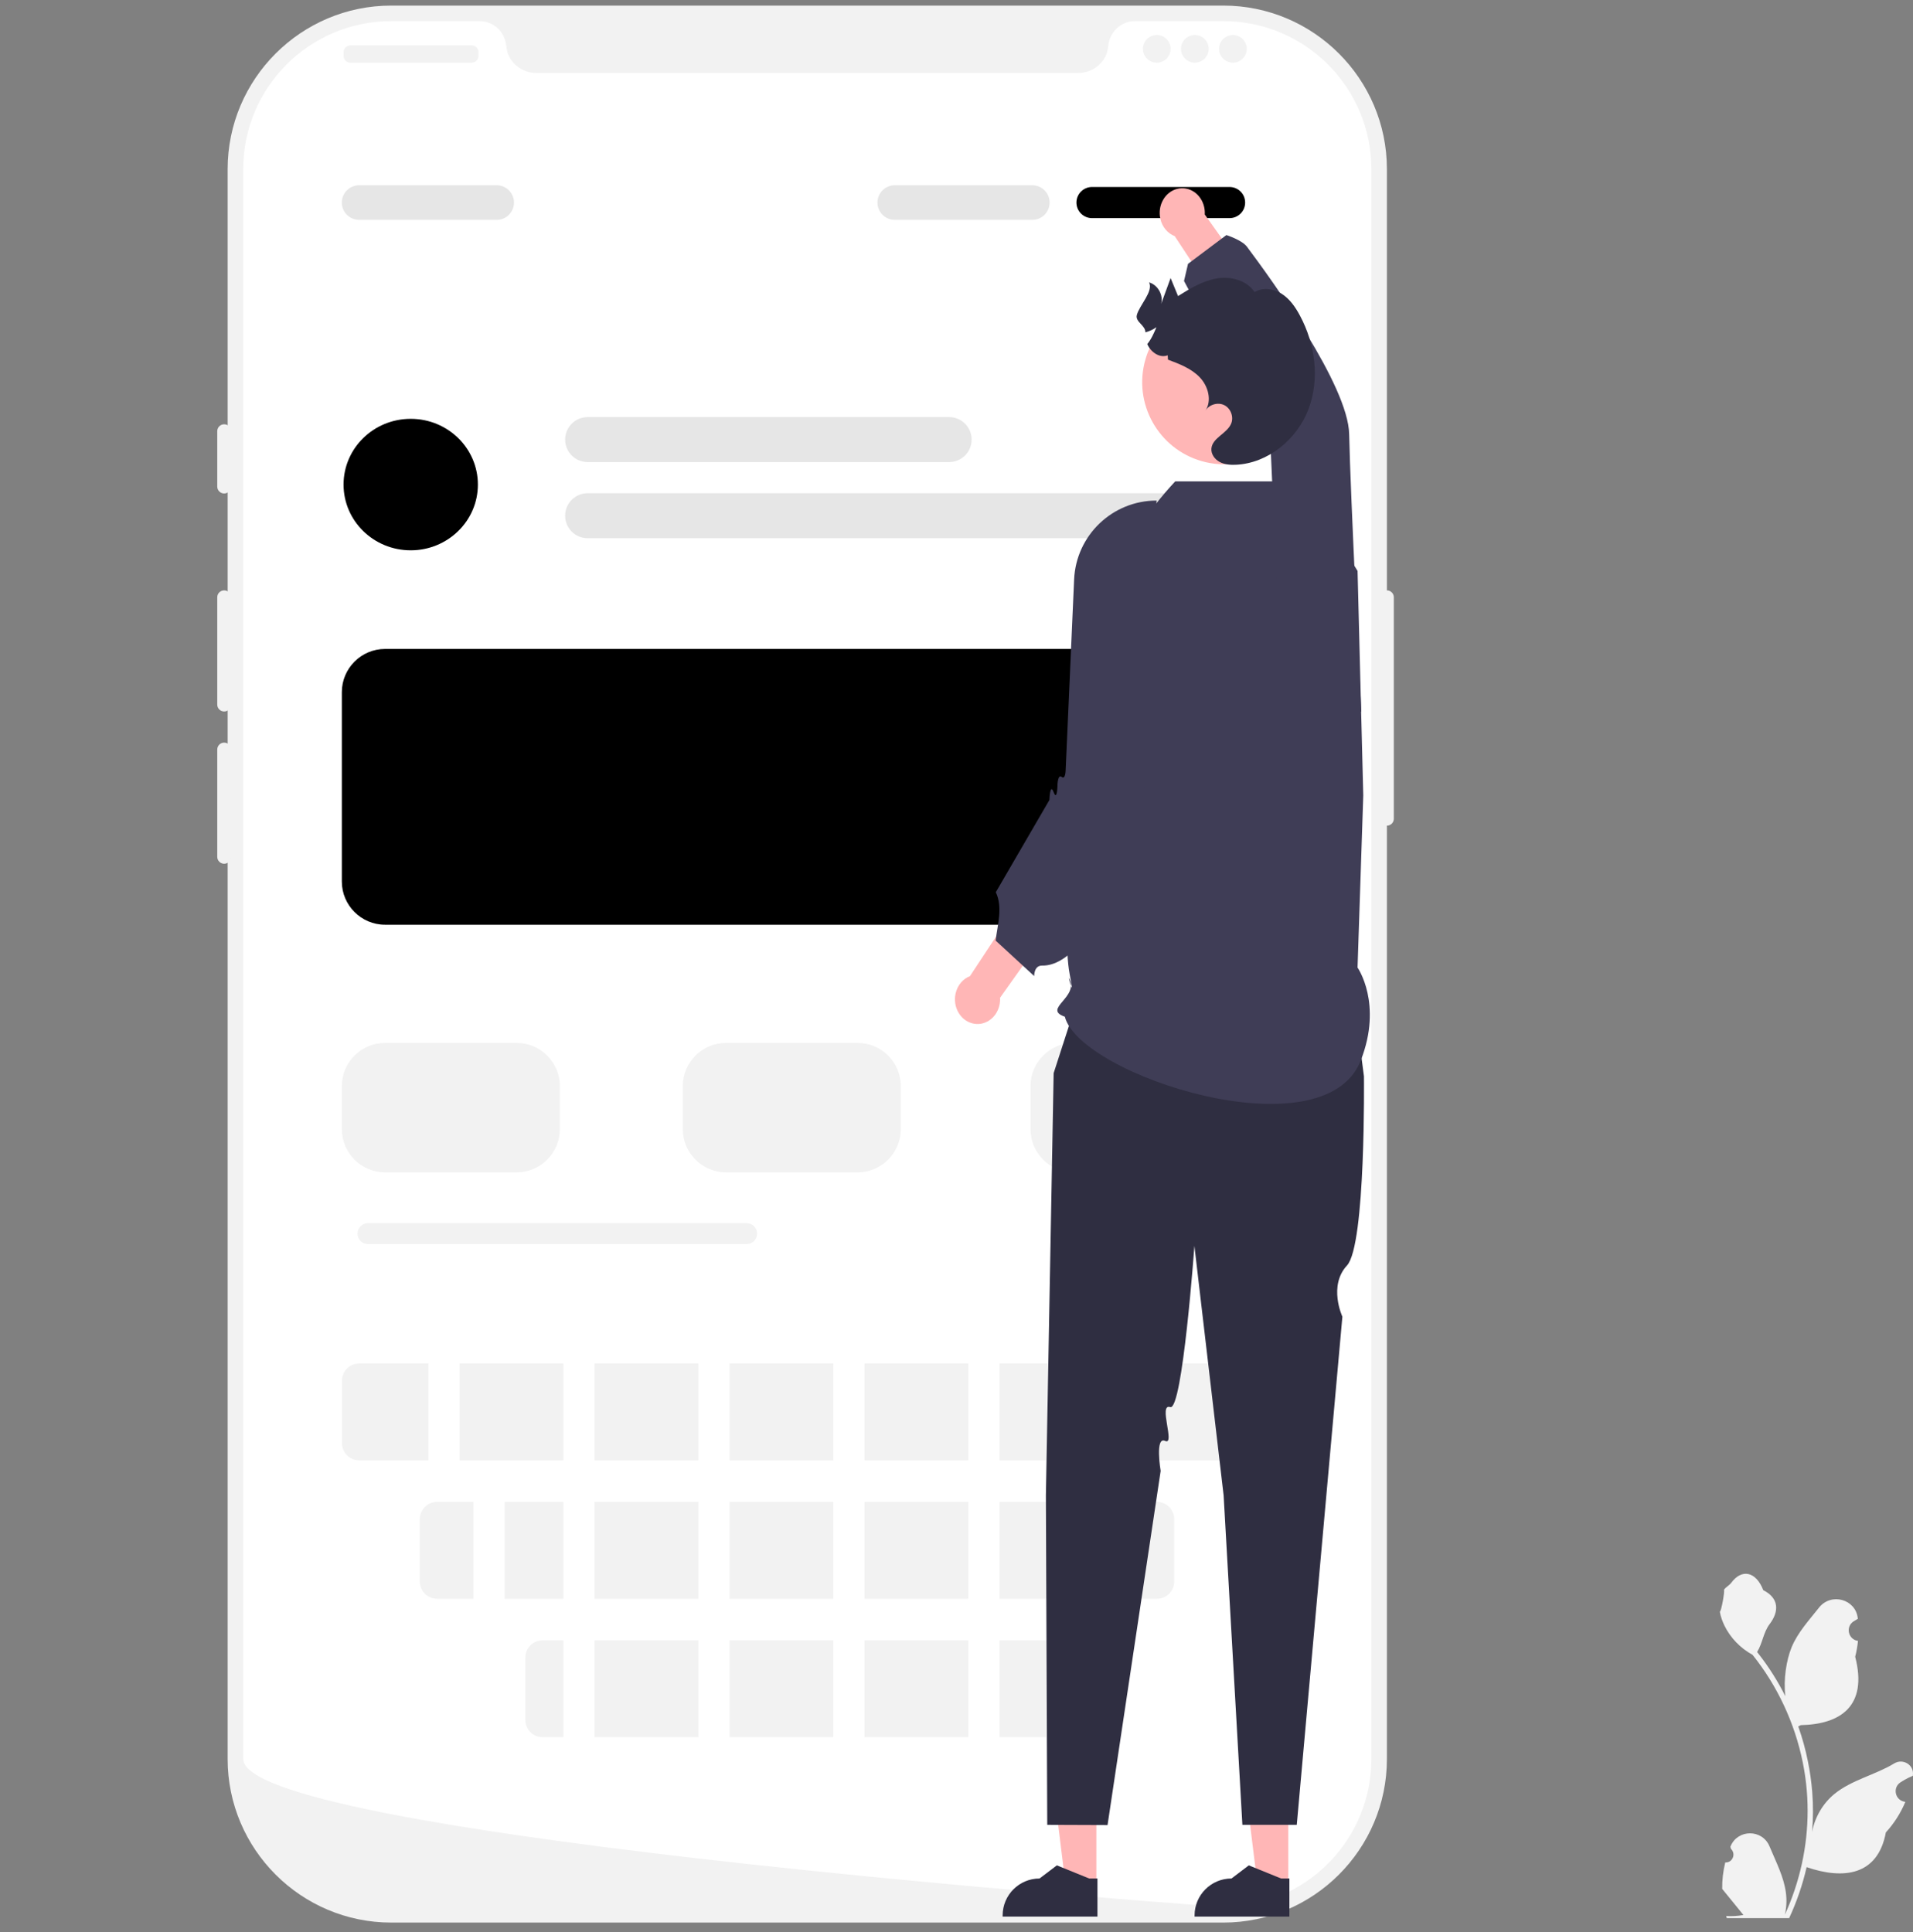 <svg width="200" height="202" viewBox="0 0 200 202" fill="none" xmlns="http://www.w3.org/2000/svg">
<rect x="0" y="0" width="200" height="202" fill="#808080" stroke="none"/>
<g clip-path="url(#clip0_906_951)">
<path d="M127.894 201.015H40.903C31.472 201.015 23.799 193.342 23.799 183.911V17.688C23.799 8.257 31.472 0.584 40.903 0.584H127.894C137.325 0.584 144.998 8.257 144.998 17.688V183.911C144.998 193.342 137.325 201.015 127.894 201.015Z" fill="#F2F2F2"/>
<path d="M144.997 61.726C144.598 61.726 144.273 62.051 144.273 62.45V85.604C144.273 86.003 144.598 86.328 144.997 86.328C145.396 86.328 145.721 86.003 145.721 85.604V62.45C145.721 62.051 145.396 61.726 144.997 61.726Z" fill="#F2F2F2"/>
<path d="M143.371 17.688V183.908C143.371 192.116 136.981 198.831 128.903 199.352H128.899C128.78 199.359 128.66 199.367 128.537 199.37C128.324 199.381 128.11 199.385 127.893 199.385C127.893 199.385 127.097 199.327 125.643 199.218C124.174 199.11 122.036 198.947 119.37 198.734C118.57 198.672 117.727 198.603 116.837 198.531C115.064 198.386 113.118 198.227 111.03 198.046C110.198 197.977 109.337 197.901 108.458 197.826C103.965 197.438 98.932 196.986 93.625 196.472C92.728 196.389 91.823 196.302 90.911 196.212C90.673 196.187 90.43 196.165 90.188 196.14C86.403 195.767 82.514 195.365 78.611 194.938C78.368 194.913 78.126 194.888 77.887 194.862C71.161 194.121 64.41 193.314 58.093 192.446C53.235 191.78 48.633 191.078 44.501 190.351C43.155 190.112 41.86 189.873 40.623 189.631C40.38 189.584 40.138 189.537 39.899 189.486C31.155 187.735 25.428 185.847 25.428 183.908V17.688C25.428 9.139 32.356 2.21 40.905 2.21H50.145C51.621 2.21 52.808 3.361 52.934 4.833C52.945 4.931 52.956 5.029 52.974 5.126C53.242 6.606 54.599 7.637 56.104 7.637H112.695C114.2 7.637 115.556 6.606 115.824 5.126C115.842 5.029 115.853 4.931 115.864 4.833C115.99 3.361 117.177 2.21 118.653 2.21H127.893C136.442 2.21 143.371 9.139 143.371 17.688Z" fill="white"/>
<path d="M23.436 44.36C23.037 44.36 22.713 44.685 22.713 45.084V50.873C22.713 51.272 23.037 51.596 23.436 51.596C23.835 51.596 24.16 51.272 24.16 50.873V45.084C24.16 44.685 23.835 44.36 23.436 44.36Z" fill="#F2F2F2"/>
<path d="M23.436 61.726C23.037 61.726 22.713 62.051 22.713 62.45V73.665C22.713 74.064 23.037 74.389 23.436 74.389C23.835 74.389 24.16 74.064 24.16 73.665V62.45C24.16 62.051 23.835 61.726 23.436 61.726Z" fill="#F2F2F2"/>
<path d="M23.436 77.645C23.037 77.645 22.713 77.969 22.713 78.369V89.584C22.713 89.983 23.037 90.308 23.436 90.308C23.835 90.308 24.16 89.983 24.16 89.584V78.369C24.16 77.969 23.835 77.645 23.436 77.645Z" fill="#F2F2F2"/>
<path d="M49.304 4.745H36.642C36.242 4.745 35.918 5.069 35.918 5.468V5.83C35.918 6.23 36.242 6.554 36.642 6.554H49.304C49.704 6.554 50.028 6.23 50.028 5.83V5.468C50.028 5.069 49.704 4.745 49.304 4.745Z" fill="#F2F2F2"/>
<path d="M120.939 6.553C121.739 6.553 122.386 5.906 122.386 5.106C122.386 4.307 121.739 3.659 120.939 3.659C120.14 3.659 119.492 4.307 119.492 5.106C119.492 5.906 120.14 6.553 120.939 6.553Z" fill="#F2F2F2"/>
<path d="M124.918 6.553C125.717 6.553 126.365 5.906 126.365 5.106C126.365 4.307 125.717 3.659 124.918 3.659C124.119 3.659 123.471 4.307 123.471 5.106C123.471 5.906 124.119 6.553 124.918 6.553Z" fill="#F2F2F2"/>
<path d="M128.898 6.553C129.698 6.553 130.345 5.906 130.345 5.106C130.345 4.307 129.698 3.659 128.898 3.659C128.099 3.659 127.451 4.307 127.451 5.106C127.451 5.906 128.099 6.553 128.898 6.553Z" fill="#F2F2F2"/>
<path d="M42.94 57.538C46.818 57.538 49.962 54.461 49.962 50.664C49.962 46.868 46.818 43.791 42.94 43.791C39.062 43.791 35.918 46.868 35.918 50.664C35.918 54.461 39.062 57.538 42.94 57.538Z" fill="black"/>
<path d="M99.232 48.313H61.436C60.139 48.313 59.084 47.258 59.084 45.962C59.084 44.665 60.139 43.61 61.436 43.61H99.232C100.528 43.61 101.583 44.665 101.583 45.962C101.583 47.258 100.528 48.313 99.232 48.313Z" fill="#E6E6E6"/>
<path d="M38.471 127.889C37.868 127.889 37.377 128.38 37.377 128.983C37.377 129.586 37.868 130.077 38.471 130.077H78.059C78.662 130.077 79.153 129.586 79.153 128.983C79.153 128.38 78.662 127.889 78.059 127.889H38.471Z" fill="#F2F2F2"/>
<path d="M128.728 56.273H61.436C60.139 56.273 59.084 55.218 59.084 53.921C59.084 52.624 60.139 51.569 61.436 51.569H128.728C130.025 51.569 131.08 52.624 131.08 53.921C131.08 55.218 130.025 56.273 128.728 56.273Z" fill="#E6E6E6"/>
<path d="M51.928 22.988H37.547C36.55 22.988 35.738 22.176 35.738 21.179C35.738 20.182 36.55 19.37 37.547 19.37H51.928C52.926 19.37 53.737 20.182 53.737 21.179C53.737 22.176 52.926 22.988 51.928 22.988Z" fill="#E6E6E6"/>
<path d="M128.548 19.551H114.167C113.268 19.551 112.539 20.28 112.539 21.179C112.539 22.078 113.268 22.807 114.167 22.807H128.548C129.447 22.807 130.176 22.078 130.176 21.179C130.176 20.28 129.447 19.551 128.548 19.551Z" fill="black"/>
<path d="M107.926 22.988H93.545C92.548 22.988 91.736 22.176 91.736 21.179C91.736 20.182 92.548 19.37 93.545 19.37H107.926C108.924 19.37 109.735 20.182 109.735 21.179C109.735 22.176 108.924 22.988 107.926 22.988Z" fill="#E6E6E6"/>
<path d="M54.009 122.576H40.261C37.767 122.576 35.738 120.548 35.738 118.054V113.562C35.738 111.068 37.767 109.04 40.261 109.04H54.009C56.502 109.04 58.531 111.068 58.531 113.562V118.054C58.531 120.548 56.502 122.576 54.009 122.576Z" fill="#F2F2F2"/>
<path d="M126.559 96.686H40.261C37.767 96.686 35.738 94.658 35.738 92.164V72.372C35.738 69.878 37.767 67.85 40.261 67.85H126.559C129.052 67.85 131.081 69.878 131.081 72.372V92.164C131.081 94.658 129.052 96.686 126.559 96.686Z" fill="black"/>
<path d="M126.005 122.576H112.257C109.763 122.576 107.734 120.548 107.734 118.054V113.562C107.734 111.068 109.763 109.04 112.257 109.04H126.005C128.498 109.04 130.527 111.068 130.527 113.562V118.054C130.527 120.548 128.498 122.576 126.005 122.576Z" fill="#F2F2F2"/>
<path d="M89.655 122.576H75.907C73.413 122.576 71.385 120.548 71.385 118.054V113.562C71.385 111.068 73.413 109.04 75.907 109.04H89.655C92.149 109.04 94.177 111.068 94.177 113.562V118.054C94.177 120.548 92.149 122.576 89.655 122.576Z" fill="#F2F2F2"/>
<path d="M58.904 142.559H48.051V152.689H58.904V142.559Z" fill="#F2F2F2"/>
<path d="M58.904 157.03H52.754V167.16H58.904V157.03Z" fill="#F2F2F2"/>
<path d="M73.014 157.03H62.16V167.16H73.014V157.03Z" fill="#F2F2F2"/>
<path d="M73.014 171.501H62.16V181.632H73.014V171.501Z" fill="#F2F2F2"/>
<path d="M87.123 157.03H76.269V167.16H87.123V157.03Z" fill="#F2F2F2"/>
<path d="M73.014 142.559H62.16V152.689H73.014V142.559Z" fill="#F2F2F2"/>
<path d="M87.123 142.559H76.269V152.689H87.123V142.559Z" fill="#F2F2F2"/>
<path d="M115.344 142.559H104.49V152.689H115.344V142.559Z" fill="#F2F2F2"/>
<path d="M87.123 171.501H76.269V181.632H87.123V171.501Z" fill="#F2F2F2"/>
<path d="M101.234 142.559H90.381V152.689H101.234V142.559Z" fill="#F2F2F2"/>
<path d="M120.951 157.03H113.896V167.16H120.951C121.95 167.16 122.76 166.35 122.76 165.351V158.839C122.76 157.84 121.95 157.03 120.951 157.03Z" fill="#F2F2F2"/>
<path d="M58.904 171.501H56.733C55.734 171.501 54.924 172.311 54.924 173.31V179.823C54.924 180.822 55.734 181.632 56.733 181.632H58.904V171.501Z" fill="#F2F2F2"/>
<path d="M101.234 171.501H90.381V181.632H101.234V171.501Z" fill="#F2F2F2"/>
<path d="M129.091 142.559H118.6V152.689H129.091C130.09 152.689 130.9 151.879 130.9 150.88V144.368C130.9 143.368 130.09 142.559 129.091 142.559Z" fill="#F2F2F2"/>
<path d="M110.641 171.654C110.419 171.557 110.175 171.501 109.917 171.501H104.49V181.632H109.917C110.175 181.632 110.419 181.576 110.641 181.479V171.654Z" fill="#F2F2F2"/>
<path d="M101.234 157.03H90.381V167.16H101.234V157.03Z" fill="#F2F2F2"/>
<path d="M110.641 157.03H104.49V167.16H110.641V157.03Z" fill="#F2F2F2"/>
<path d="M49.498 157.03H45.7C44.7 157.03 43.891 157.84 43.891 158.839V165.351C43.891 166.35 44.7 167.16 45.7 167.16H49.498V157.03Z" fill="#F2F2F2"/>
<path d="M44.795 142.559H37.559C36.56 142.559 35.75 143.368 35.75 144.368V150.88C35.75 151.879 36.56 152.689 37.559 152.689H44.795V142.559Z" fill="#F2F2F2"/>
<path d="M114.622 197.028L111.399 197.027L109.865 184.595L114.622 184.595L114.622 197.028Z" fill="#FFB6B6"/>
<path d="M114.736 200.39L104.824 200.39V200.264C104.824 198.134 106.552 196.406 108.682 196.406L110.493 195.033L113.871 196.406L114.736 196.407L114.736 200.39Z" fill="#2F2E41"/>
<path d="M134.688 197.028L131.465 197.027L129.932 184.595L134.689 184.595L134.688 197.028Z" fill="#FFB6B6"/>
<path d="M134.802 200.39L124.891 200.39V200.264C124.891 198.134 126.618 196.406 128.749 196.406L130.559 195.033L133.937 196.406L134.803 196.407L134.802 200.39Z" fill="#2F2E41"/>
<path d="M141.2 101.821H113.517L110.157 112.202L109.346 156.349L109.488 190.796L115.792 190.82L121.344 153.792C121.344 153.792 120.727 150.149 121.815 150.656C122.902 151.162 121.064 146.693 122.345 147.118C123.626 147.544 124.872 130.262 124.872 130.262L127.927 156.349L129.889 190.796H135.575L140.343 137.664C140.343 137.664 138.845 134.448 140.823 132.313C142.801 130.178 142.598 112.536 142.598 112.536L141.2 101.821Z" fill="#2F2E41"/>
<path d="M141.929 101.165C141.929 101.165 144.584 104.946 142.268 110.868C138.42 120.709 112.889 112.432 111.326 106.3C108.924 105.471 112.928 104.258 111.749 102.247C111.677 102.125 112.411 104.853 111.829 101.834C110.896 96.988 112.498 82.102 112.498 82.102L113.027 73.267C113.54 64.71 117.019 56.599 122.866 50.33L136.16 50.33L141.93 59.694L142.527 83.165L141.929 101.165Z" fill="#3F3D56"/>
<path d="M101.408 102.059L105.53 95.81L109.125 97.885L104.552 104.322C104.566 104.571 104.549 104.826 104.493 105.08C104.193 106.466 102.922 107.324 101.654 106.996C100.387 106.668 99.602 105.279 99.902 103.893C100.093 103.009 100.68 102.342 101.408 102.059Z" fill="#FFB6B6"/>
<path d="M120.919 52.336C116.301 52.336 112.502 55.971 112.297 60.584L111.415 80.456C111.415 80.456 111.409 81.56 111.001 81.233C110.592 80.906 110.558 82.062 110.558 82.062C110.558 82.062 110.539 83.83 110.154 82.818C109.769 81.806 109.716 83.637 109.716 83.637L104.108 93.287C104.862 94.845 104.276 96.772 104.09 98.341L108.122 102.053C108.122 102.053 108.087 100.938 108.956 100.957C114.285 101.072 119.74 86.68 119.648 81.356C119.544 75.282 120.919 52.336 120.919 52.336Z" fill="#3F3D56"/>
<path d="M122.813 24.688L126.935 30.937L130.529 28.861L125.956 22.424C125.971 22.175 125.953 21.921 125.898 21.666C125.598 20.28 124.327 19.422 123.059 19.75C121.791 20.078 121.006 21.467 121.306 22.853C121.497 23.737 122.084 24.404 122.813 24.688Z" fill="#FFB6B6"/>
<path d="M142.323 74.409C137.706 74.409 133.906 70.775 133.701 66.162L132.82 46.289C132.82 46.289 132.813 45.186 132.405 45.513C131.996 45.84 131.962 44.684 131.962 44.684C131.962 44.684 131.943 42.916 131.558 43.928C131.173 44.94 131.121 43.108 131.121 43.108L123.787 29.378L124.204 27.587L128.217 24.577C128.217 24.577 129.839 25.093 130.36 25.789C132.992 29.297 140.955 40.32 141.052 45.39C141.169 51.464 142.323 74.409 142.323 74.409Z" fill="#3F3D56"/>
<path d="M126.049 48.321C126.245 48.367 126.442 48.406 126.638 48.436C127.249 48.536 127.86 48.566 128.456 48.53C130.265 48.436 131.971 47.768 133.35 46.667C134.808 45.505 135.897 43.863 136.354 41.909C137.427 37.296 134.557 32.681 129.944 31.607C125.398 30.545 120.852 33.316 119.691 37.81C119.673 37.88 119.654 37.947 119.639 38.016C118.566 42.632 121.433 47.245 126.049 48.321Z" fill="#FFB6B6"/>
<path d="M136.8 42.778C135.602 45.938 132.572 48.443 129.194 48.594C128.619 48.617 128.021 48.574 127.512 48.299C127.001 48.029 126.606 47.483 126.649 46.908C126.74 45.774 128.281 45.34 128.716 44.286C129.004 43.59 128.673 42.697 127.997 42.36C127.322 42.025 126.409 42.293 126.024 42.945C126.726 41.875 126.315 40.366 125.429 39.447C124.546 38.524 123.305 38.052 122.108 37.604L122.081 37.149C121.235 37.474 120.312 36.821 119.944 35.975C120.372 35.457 120.643 34.828 120.904 34.209C120.552 34.457 120.161 34.637 119.746 34.748C119.77 34.012 118.666 33.661 118.853 32.938C119.114 31.935 120.623 30.433 120.128 29.524C121.051 29.785 121.653 30.861 121.392 31.785C121.723 30.881 122.054 29.979 122.385 29.072C122.643 29.701 122.9 30.33 123.161 30.955C124.422 30.169 125.726 29.37 127.191 29.119C128.656 28.865 130.342 29.293 131.161 30.537C132.014 30.019 133.158 30.179 134 30.718C134.843 31.256 135.432 32.109 135.903 32.992C137.502 35.968 137.997 39.621 136.8 42.778Z" fill="#2F2E41"/>
<path d="M180.37 194.729C181.118 194.775 181.531 193.847 180.965 193.306L180.909 193.082C180.917 193.064 180.924 193.046 180.931 193.028C181.687 191.226 184.249 191.238 184.998 193.043C185.664 194.645 186.511 196.25 186.719 197.944C186.813 198.692 186.771 199.454 186.605 200.187C188.163 196.783 188.983 193.065 188.983 189.326C188.983 188.387 188.932 187.448 188.827 186.51C188.74 185.744 188.621 184.982 188.467 184.227C187.633 180.148 185.826 176.262 183.221 173.016C181.968 172.331 180.924 171.261 180.293 169.978C180.066 169.515 179.889 169.018 179.805 168.511C179.947 168.529 180.342 166.358 180.235 166.225C180.433 165.924 180.789 165.774 181.006 165.48C182.085 164.017 183.571 164.272 184.347 166.26C186.005 167.097 186.021 168.485 185.004 169.819C184.357 170.668 184.268 171.817 183.7 172.726C183.758 172.801 183.819 172.873 183.878 172.948C184.949 174.322 185.875 175.799 186.657 177.351C186.436 175.626 186.762 173.549 187.317 172.21C187.95 170.684 189.135 169.399 190.179 168.08C191.433 166.495 194.005 167.187 194.225 169.195C194.228 169.215 194.23 169.234 194.232 169.254C194.077 169.341 193.925 169.434 193.776 169.532C192.93 170.092 193.222 171.404 194.225 171.559L194.248 171.562C194.192 172.121 194.096 172.675 193.956 173.219C195.295 178.398 192.404 180.285 188.275 180.37C188.184 180.416 188.095 180.463 188.004 180.507C188.423 181.685 188.757 182.893 189.004 184.118C189.226 185.2 189.381 186.293 189.467 187.391C189.575 188.777 189.565 190.17 189.448 191.553L189.455 191.504C189.752 189.981 190.579 188.557 191.78 187.571C193.57 186.102 196.098 185.56 198.028 184.379C198.957 183.81 200.148 184.545 199.986 185.622L199.978 185.674C199.69 185.791 199.41 185.926 199.139 186.078C198.984 186.166 198.832 186.259 198.684 186.357C197.837 186.917 198.13 188.229 199.133 188.383L199.155 188.387C199.172 188.389 199.186 188.392 199.202 188.394C198.709 189.565 198.022 190.651 197.162 191.588C196.325 196.11 192.728 196.538 188.881 195.222H188.878C188.458 197.054 187.843 198.844 187.053 200.55H180.534C180.51 200.477 180.489 200.402 180.468 200.33C181.071 200.367 181.679 200.332 182.272 200.222C181.789 199.629 181.305 199.031 180.821 198.437C180.809 198.426 180.8 198.414 180.791 198.402C180.545 198.098 180.298 197.797 180.052 197.493L180.052 197.493C180.037 196.56 180.149 195.631 180.37 194.729Z" fill="#F2F2F2"/>
</g>
<defs>
<clipPath id="clip0_906_951">
<rect width="200" height="200.431" fill="white" transform="translate(0 0.584)"/>
</clipPath>
</defs>
</svg>
